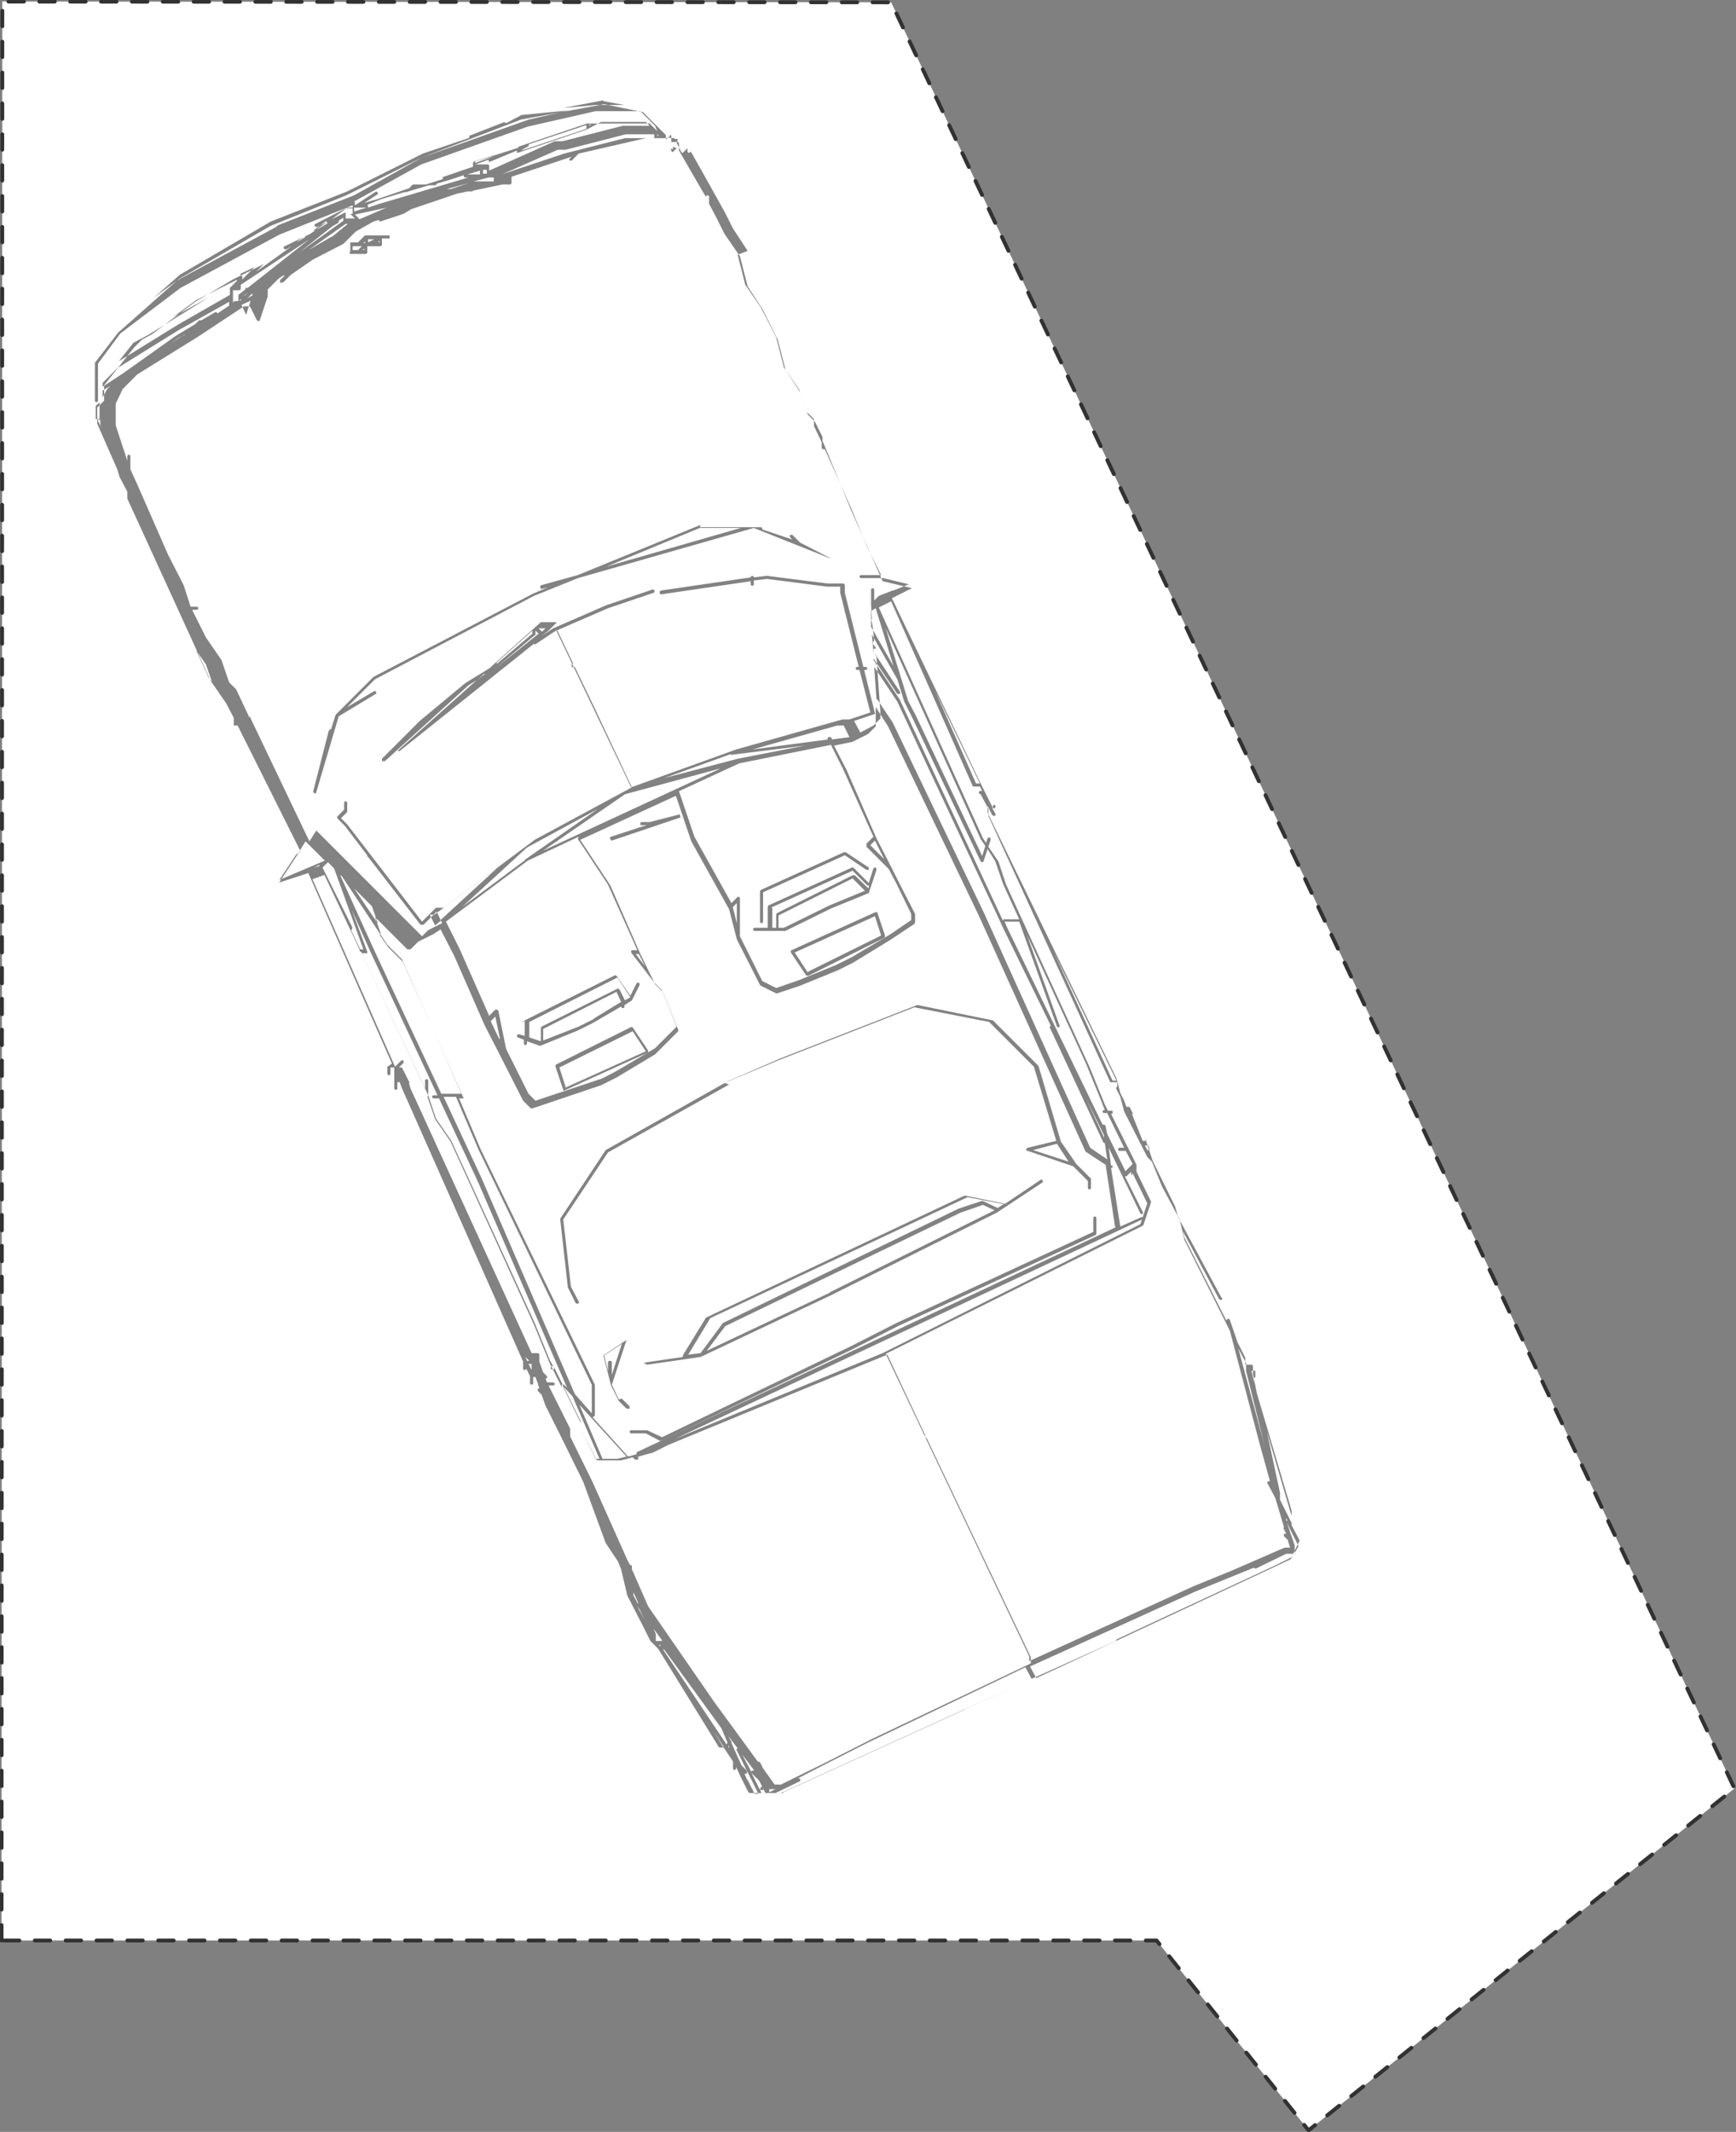 <?xml version="1.0" encoding="UTF-8"?><svg id="P2111" xmlns="http://www.w3.org/2000/svg" viewBox="0 0 225 276.2"><rect x="0" y="0" width="225" height="276.2" fill="#808080" stroke="none"/><defs><style>.cls-1{fill:#fff;stroke:#323232;stroke-dasharray:0 0 2 2;stroke-linecap:round;stroke-linejoin:round;stroke-width:.5px;}.cls-2{fill:#828282;}</style></defs><g id="P2111-2"><polyline class="cls-1" points=".2 251.4 .3 .2 115.5 .3 224.8 231.7 169.6 276 149.9 251.4 .2 251.4"/></g><path class="cls-2" d="m109.6,78.3c0,0,.1,0,.2,0s0,0,0-.1,0-.1,0-.2c0,0-.2,0-.3,0,0,0,0,0,0,.2s0,.1,0,.2c0,0,0,0,.1,0Z"/><path class="cls-2" d="m109.6,79.3s.1,0,.2,0,0,0,0-.2,0-.1,0-.2c0,0-.2,0-.3,0,0,0,0,0,0,.2s0,.1,0,.2.1,0,.2,0Z"/><path class="cls-2" d="m85.8,186.6s0,0,.1,0,0,0,0,0l24.6-11.8,5.9-3,25.6-11.8c0,0,.1-.1.1-.2v-2c0-.1-.1-.2-.2-.2s-.2.1-.2.2v1.8l-25.5,11.8-5.9,3-24.5,11.8-1.9-.9s0,0-.1,0h-2c-.1,0-.2.1-.2.2s.1.2.2.2h1.9l1.9,1Z"/><path class="cls-2" d="m90.8,68s0,0,0,0l-15.9,6.5-4.7,1.3c-.1,0-.2.2-.2.3,0,0,.1.2.2.2s0,0,0,0l.8-.2-1.9.8-20.7,10.8s0,0,0,0h0s0,0,0,0c0,0,0,0,0,0l-4.9,4.9s0,0,0,0c0,0,0,0,0,0l-.6,1.9s0,0,0,0c-.1,0-.2,0-.3.2l-1,3.9-1,3.9c0,.1,0,.2.2.3,0,0,0,0,0,0,0,0,.2,0,.2-.2l2.9-9.8,4.8-2.9c.1,0,.1-.2,0-.3,0-.1-.2-.1-.3,0l-3.4,2,3.6-3.6,20.6-10.8,5.7-2.3,22.8-6.5,9.8,3.9s0,0,0,0c0,0,0,0,.1,0,0,0,0,0,0,0,0,0,0,0,0,0,0,0,0,0,0,0,0,0,0,0,0,0,0,0,0,0,0,0,0,0,0,0,0,0,0,0,0,0,0,0,0,0,0,0,0,0l-3.9-2-1-1c0,0-.2,0-.3,0s0,.2,0,.3l.3.3-3.9-1.3s0,0,0-.1c0-.1-.1-.2-.2-.2h-7.9s0,0,0,0Zm0,.4h5.2l-17.4,5,12.1-5Z"/><path class="cls-2" d="m83.7,176.6c0,.1.1.2.2.2s0,0,0,0l6.9-1s0,0,0,0l16.7-7.9,21.7-10.8,5.9-3.9c.1,0,.1-.2,0-.3,0-.1-.2-.1-.3,0l-4.6,3.1c0,0,0-.1-.2-.1l-4.9-1s0,0-.1,0l-33.5,15.8s0,0,0,0l-3,4.9c0,0,0,.1,0,.2l-4.8.7c-.1,0-.2.1-.2.3Zm23.8-9.1l-15.9,7.5,2.4-3.2,30.5-14.7,2.9-1,1.5.7-21.3,10.6Zm-15.5,3.3l33.4-15.7,4.7.9-.8.5-1.9-.9c0,0-.1,0-.2,0l-3,1-30.5,14.8s0,0,0,0l-2.9,3.9-1.6.2,2.9-4.8Z"/><path class="cls-2" d="m110.7,112.4c0,0-.2,0-.3,0l-10.8,4.9c0,0-.1.1-.1.2v2.7h-1.7c-.1,0-.2.1-.2.2s.1.2.2.2h3.9s0,0,.1,0l5.9-2.9,4.9-2s0,0,0,0c0,0,0,0,0,0,0,0,0,0,0,0,0,0,0,0,0,0l1-3c0-.1,0-.2-.1-.3-.1,0-.2,0-.3.1l-.6,1.9-2-2Zm-10.8,5.2l10.6-4.8,1.9,1.9s.1,0,.2,0v.4c-.1,0-1.8-1.7-1.8-1.7,0,0-.2,0-.3,0l-9.8,4.9c0,0-.1.1-.1.2v1.7h-.5v-2.6Zm7.6-.3l-5.9,2.9h-.7v-1.6l9.6-4.8,1.6,1.6-4.6,1.9Z"/><path class="cls-2" d="m98.6,115.3c0,0-.1.1-.1.2v3.9c0,.1.1.2.2.2s.2-.1.2-.2v-3.8l10.6-4.8,2.8,1.9c.1,0,.2,0,.3,0,0-.1,0-.2,0-.3l-3-2c0,0-.1,0-.2,0l-10.8,4.9Z"/><path class="cls-2" d="m113.6,118.2c0,0-.1,0-.2,0l-10.8,4.9c0,0-.1,0-.1.1s0,.1,0,.2l2,3c0,0,.1,0,.2,0s0,0,.1,0l9.8-4.9c.1,0,.1-.2.1-.3l-1-3c0,0,0-.1-.1-.1Zm-8.9,7.8l-1.7-2.6,10.4-4.7.8,2.5-9.5,4.7Z"/><path class="cls-2" d="m45.3,32.7s0,0,0,0c0,0,0,.1.1.2,0,0,0,0,0,0s0,0,0,0h1s0,0,0,0,0,0,0,0h1c.1,0,.2-.1.2-.2v-.8h1.7c.1,0,.2-.1.2-.2v-.8h.8s0,0,0,0c0,0,.1,0,.2,0,0,0,0,0,0,0h0c0,0,0-.1,0-.2s0-.1,0-.2c0,0,0,0,0,0,0,0,0,0,0,0h-3s0,0,0,0c0,0-.1,0-.2,0,0,0,0,0,0,0,0,0,0,0,0,0l-.9.9h-.9s0,0,0,0c0,0,0,0-.1,0,0,0,0,0,0,.2s0,0,0,0v1s0,0,0,0Zm3.2-1.7s0,0,0,0,0,0,0,0h0l-.8.4v-.4h.8Zm-1.2.5h-.2l.2-.2v.2Zm-.8.4h.4l-.5.5h-.7v-.5h.8Zm.5.5l.2-.2v.2h-.2Zm2-1l.2-.2v.2h-.2Z"/><path class="cls-2" d="m88.1,105.5s0,0,0,0c0,0,0,0,0,0,0,0,0,0,0,0,0,0,0,0,0,0l-3.9,1h-1s0,0,0,0c-.1,0-.2,0-.2.2,0,0,0,0,0,0,0,0,0,.1,0,.2,0,0,0,0,0,0,0,0,0,0,.2,0h.6l-4.6,1.5c-.1,0-.2.2-.1.3,0,0,.1.2.2.2s0,0,0,0l8.9-3s0,0,0,0c0,0,0,0,0,0,0,0,0,0,0,0,0,0,0,0,0,0,0,0,0,0,0,0,0,0,0,0,0,0Z"/><path class="cls-2" d="m68,132.2v2l-.7-.2c-.1,0-.2,0-.3.1,0,.1,0,.2.1.3l.8.3v.5c0,.1.1.2.2.2s.2-.1.2-.2v-.3l1.7.6s0,0,0,0,0,0,0,0l4.9-2,2-1,3.6-2.1h0c0,.2.2.2.3.2.1,0,.2-.2.1-.3h0c0-.1,1-.7,1-.7,0,0,0,0,0,0s0,0,0,0c0,0,0,0,0,0,0,0,0,0,0,0l1-2c0-.1,0-.2-.1-.3-.1,0-.2,0-.3.1l-.8,1.6-1.8-2.6c0,0-.2-.1-.3,0l-11.8,5.9c0,0-.1.1-.1.2Zm9-.2l-2,1-4.6,1.8v-1.5l9.5-4.8.6,1.3-3.6,2.2Zm3-5.4l1.7,2.6-.7.4-.7-1.4c0,0,0,0-.1-.1,0,0-.1,0-.2,0l-9.8,4.9c0,0-.1.1-.1.2v1.7l-1.5-.5v-2l11.5-5.8Z"/><path class="cls-2" d="m81.9,133l-9.8,4.9c-.1,0-.1.2-.1.3l1,3c0,0,0,.1.1.1,0,0,0,0,0,0s0,0,0,0l10.8-4.9c0,0,.1,0,.1-.1s0-.1,0-.2l-2-3c0,0-.2-.1-.3,0Zm-8.6,7.8l-.8-2.5,9.5-4.7,1.7,2.6-10.4,4.7Z"/><path class="cls-2" d="m93.9,140.3l6.9-2.9,17.7-6.9,9.7,1.9,5.8,5.8,2.9,9.6-3.7.9c0,0-.2.1-.2.2,0,.1,0,.2.2.2l5.9,2,1.9,1.9v.9c0,.1.1.2.2.2s.2-.1.2-.2v-1c0,0,0-.1,0-.2l-1.9-1.9-2-2.9-2.9-9.8s0,0,0,0c0,0,0,0,0,0l-5.9-5.9s0,0,0,0c0,0,0,0,0,0l-9.8-2s0,0,0,0c0,0,0,0,0,0l-17.7,6.9s0,0,0,0,0,0,0,0l-6.9,3s0,0,0,0c0,0,0,0,0,0l-15.8,8.9s0,0,0,0c0,0,0,0,0,0l-5.9,8.9s0,0,0,0c0,0,0,0,0,0l1,8.9s0,0,0,0l1,2c0,0,.1.1.2.1s0,0,.1,0c.1,0,.2-.2.1-.3l-1-1.9-1-8.7,5.8-8.7,15.7-8.8Zm43.1,7.9l1.5,2.3-4.6-1.5,3-.8Z"/><path class="cls-2" d="m80.2,181.3l-.9-1.9,1.9-5.8s0,0,0,0c0,0,0,0,0,0,0,0,0,0,0,0,0,0,0,0,0,0,0,0,0,0,0,0,0,0,0,0,0,0,0,0,0,0,0,0,0,0,0,0,0,0,0,0,0,0,0,0,0,0,0,0,0,0l-3,2s0,0,0,0c0,0,0,0,0,0,0,0,0,0,0,0,0,0,0,0,0,0,0,0,0,0,0,0,0,0,0,0,0,0s0,0,0,0c0,0,0,0,0,0l1,3.9s0,0,0,0c0,0,0,0,0,0l1,2s0,0,0,0l1,1s.1,0,.2,0,.1,0,.2,0c0,0,0-.2,0-.3l-1-1Zm-1.2-5c-.1,0-.2.1-.2.2v1.1l-.5-2,2.3-1.5-1.3,4v-1.6c0-.1-.1-.2-.2-.2Z"/><path class="cls-2" d="m98.5,231.7c0,0,0,.1,0,.2,0,0,.1,0,.2,0s.1,0,.2,0,0,0,0-.2,0-.1,0-.2c0,0-.2,0-.3,0,0,0,0,0,0,.2Z"/><path class="cls-2" d="m50.2,138.2v.9c0,.1.1.2.2.2s.2-.1.2-.2v-.8h.5v2.7c0,.1.1.2.2.2s.2-.1.2-.2v-.8h.3l.3.8s0,0,0,0c0,0,0,0,0,0l15.7,35.4v.9c0,.1.1.2.2.2s.2-.1.2-.2h0s.5,1,.5,1v.9c0,.1.1.2.2.2s.2-.1.2-.2v-.8h.3l.3.8.2.7c0,0-.1,0-.2,0,0,0,0,.2,0,.3l.5.5.5,1.4s0,0,0,0c0,0,0,0,0,0l1,2h0l1,2,2.9,5.9,2.9,7.9s0,0,0,0c0,0,0,0,0,0l1.6,2.4.4,1,.8,3.4s0,0,0,0c0,0,0,0,0,0l2,3.9,1,2s0,0,0,0l1,1,7.9,12.8s0,0,0,0c0,0,0,0,0,0,0,0,0,0,.1,0h.5l1.2,1.8v.9c0,.1.1.2.2.2s.2-.1.2-.2v-.2l.6,1.3,1,2c0,0,.1.1.2.1h2s0,0,0,0,0,0,0,0h2s0,0,0,0l32.5-14.8h0s0,0,0,0l2.7-1.2,8.2-3.7c0,0,.1-.1.1-.2l20.6-9.6,2-1s0,0,.1-.1l1-2c0,0,0-.1,0-.2l-1-1.9v-.9s0,0,0,0c0,0,0,0,0,0v-1s0,0,0,0l-4.5-15.2-.5-2.5v-1c0-.1-.1-.2-.2-.2h-.8v-.8s0,0,0-.1l-1-2-1-2.9c0-.1-.2-.2-.3-.1-.1,0-.2.2-.1.3l-5.5-10.9-.2-.8,4.7,8.8c0,0,.1.1.2.1s0,0,.1,0c.1,0,.2-.2,0-.3l-5.6-10.4-.4-1.4-2.9-5.9-1-3s0,0,0,0h0s-1-2-1-2l-1-2s0,0,0,0c0,0,0,0,0,0,0,0,0,0,0,0,0,0,0,0,0,0h-.4l-.3-.8s0,0,0,0c0,0,0,0,0,0l-.5-1-.5-1.9s0,0,0,0c0,0,0,0,0,0l-16.7-34.4v-.9s0,0,0,0c0,0,0,0,0,0l.6,1.2c0,0,.1.1.2.1s0,0,.1,0c.1,0,.2-.2.1-.3l-.4-.7c0,0,.1,0,.2,0s.1,0,.2,0c0,0,0-.1,0-.2s0-.1,0-.2c0,0-.2,0-.3,0,0,0,0,0,0,.2s0,.1,0,.2l-1.6-3.2h0l-11.5-24,2.6-1.3s0,0,0,0c0,0,0,0,0,0,0,0,0,0,0,0,0,0,0,0,0,0,0,0,0,0,0,0,0,0,0,0,0,0,0,0,0,0,0,0s0,0,0,0c0,0,0,0,0,0,0,0,0,0,0,0,0,0,0,0,0,0,0,0,0,0,0,0,0,0,0,0,0,0,0,0,0,0,0,0,0,0,0,0,0,0,0,0,0,0,0,0,0,0,0,0,0,0,0,0,0,0,0,0l-3.8-.9-4-9-3.8-9.2v-.4s0,0,0-.1l-1-2s0,0,0,0c0,0,0,0,0,0l-.9-.9-1-2.9s0,0,0,0l-1.9-2.9-1-3.9-2-4-1.9-2.9-1-3.9s0,0,0,0l-2-2.9-1-2-1-1.9v-.9c0-.1-.1-.2-.2-.2s-.2.1-.2.2h0c0,.1-3.5-6-3.5-6v-.9c0-.1-.1-.2-.2-.2h-.8v-.8c0,0,0-.1,0-.1,0,0,0,0,0,0,0,0,0,0,0,0,0,0,0,0,0,0,0,0,0,0,0,0,0,0,0,0,0,0,0,0-.1,0-.1,0l-.6.6v-.4c0,0,0-.1,0-.2l-1-1s0,0,0,0l-2-2s0,0-.1,0l-4.9-1s0,0,0,0l-10.8,2h0s0,0,0,0h0s-12.8,4.9-12.8,4.9l-9.8,4.9-9.9,4-11.9,6.9-7.8,6.9h0s0,0,0,0l-3,3.9s0,0,0,0c0,0,0,0,0,0h0s0,0,0,0c0,0,0,0,0,0v4.9c0,.1.1.2.2.2s.2-.1.2-.2v-4.8l2.9-3.9,7.8-5.9,12.8-6.9,9.5-3.8v.4h-.8s0,0-.1,0l-3.9,2c-.1,0-.2.2-.1.3s.1.1.2.1,0,0,.1,0l1.4-.7-2.3,1.6-3.3,1.6c-.1,0-.2.2-.1.3s.1.1.2.1,0,0,.1,0l.7-.4-4.6,3.3,1-1s0,0,0,0c0,0,0,0,0,0,0,0,0,0,0,0,0,0,0,0,0,0,0,0,0,0,0,0,0,0,0,0,0,0,0,0,0,0,0,0,0,0,0,0,0,0,0,0,0,0,0,0,0,0,0,0,0,0l-4,2-4.9,2.9h0s0,0,0,0h0s-5.6,4.2-5.6,4.2l-1.3.7s0,0,0,0c0,0,0,0,0,0l-1,1s0,0,0,0c0,0,0,0,0,0l-3.9,4.9s0,0,0,.1v1.9l-.9.9h0s0,0,0,0c0,0,0,0,0,.1,0,0,0,0,0,0h0s0,0,0,0c0,0,0,0,0,0v1h0s0,0,0,0v1s0,0,0,0l2.6,5.9.3,1s0,0,0,0c0,0,0,0,0,0l1,1.9v.9s0,0,0,0l10.8,23.6s0,0,0,0c0,0,0,0,0,0l2,2.9,1,1.9v.9c0,0,0,.1,0,.1,0,0,0,0,0,0h0s0,0,.1,0c0,0,0,0,0,0h0s0,0,0,0h.4l8.1,16.2-2.7,4.1s0,0,0,0c0,0,0,0,0,0,0,0,0,0,0,0,0,0,0,0,0,0s0,0,0,0c0,0,0,0,0,0,0,0,0,0,0,0,0,0,0,0,0,0,0,0,0,0,0,0,0,0,0,0,0,0,0,0,0,0,0,0,0,0,0,0,0,0,0,0,0,0,.1,0h0s0,0,0,0h0s0,0,0,0l3.7-1.2s0,0,0,.1l10.8,24.6Zm1.4,1.7v-.4.4c.1,0,0,0,0,0Zm16.7,36.4l-.2-.5.5.5h-.3Zm.6.4v.8l-.4-.8h.4Zm.5,1.5v-.2h0c0,0,0,.2,0,.2h-.1Zm9.8,21.8h0c0-.1.1.2.1.2v-.2Zm3.5,7.8s0,0,0,0c0,0,0,0,0,0,0,0,0,0,0,0,0,0,0,0,0,0,0,0,0,0,0,0l-.6-1.1v-.4l.6,1.3Zm12.2,19.2v-.2c-.1,0-.1,0,0,0v.2Zm-.3-.6h-.2c0-.1.1-.3.1-.3v.3Zm-.5-.5l-8.1-12.1v-.2l7.5,10.3.8,1.9-.2.2Zm-8.5-12.6l-.2-.2h.2v.2Zm.2-.7h-.8v-.8s0,0,0-.1l-.3-.7h0l1.1,1.5s0,0,0,0Zm-2.3-2.8l-.9-1.7.3.4.6,1.3Zm10.2,16.5l-1.2-2,1.3,2h0Zm3.1,4.2l-.3-.7c0,0,.2,0,.3,0,0,0,0-.1,0-.2s0-.1,0-.2l-.7-.7-1.3-2.9c0,0,0-.2,0-.3,0,0,0,0-.1,0l-.3-.6,1.2,1.6s0,0,0,0c-.1,0-.2.2-.1.3l2.8,5.6h-.5l-.9-1.8Zm3.7,1.3s0,0,0,0l-.8.4v-.4h.8Zm-2.8-2.4s0,0-.1,0c0,0-.1,0-.2,0h0s0,0,0,0c0,0,0,0,0,0,0,0,0,0,0,.1s0,0,0,.1l-1.2-2.3,1.5,2Zm1,2.9l-1.3-2.6s0,0,0,0c0,0,0,0,0,0l1,1,.8,1.6h-.5Zm2.8,0h-1l3.1-1.5c.1,0,.2-.2.1-.3,0-.1-.2-.1-.3-.1l3.1-1.6,5.9-3h0l20.5-9.8.8,1.5-8.6,3.9c0,0,0,0-.1.1l-23.5,10.7Zm-26.3-48.1l-2.3-4.7,1.3,1.4,3.5,8.1h-.5l-1.9-3.8v-.9s0,0,0-.1Zm-19.7-42.3v-1.9c0-.1-.1-.2-.2-.2s-.2.1-.2.2v1l-8.2-17.5h.5c0,0,.1,0,.2,0,0,0,0-.1,0-.2l-2-5.4,2.5,5.6,8.6,18.4h-.5c-.1,0-.2.1-.2.2s.1.2.2.2h.7l5,10.7,11.6,26.8-.4-.4c0,0-.2-.1-.3,0,0,0,0,.2,0,.3l-1.6-3.2-2-4.9-10.8-23.7-2-2.9-1-2.9Zm-7.3-24.5l.8,2.3-3.1-4.6,2.3,2.3Zm-3.9-3.9l5.9,8.9,1.9,1.9,7.7,17.4h-2.6l-8.7-18.6-4.4-9.7h0Zm32.4,69.6l-2.2-2.5-12.1-28-4.9-10.5h1.6l2.9,6.8,14.7,30.5v3.7Zm-35.3-70.9l-.7.2.8-.4h-.1Zm4.3,8l-1-2h0s-2.9-5.8-2.9-5.8l.7-.7.8.8,3.8,10.5h-.4l-1.2-2.5s0,0,0,0c.1,0,.2-.2.1-.3Zm32.4,68.8l-3-7,6.1,6.7-1.2.3h-1.8Zm-1.1-5.5c0,0,.1,0,.1-.2v-3.9s0,0,0,0l-14.8-30.5-2.8-6.6h.6s0,0,0,0c0,0,0,0,0,0,0,0,0,0,0,0,0,0,0,0,0,0,0,0,0,0,0,0s0,0,0,0c0,0,0,0,0,0l-7.9-17.7s0,0,0,0l-1.9-1.9-1.1-1.6c.1,0,.2-.2.1-.3l-.7-2,4.2,4.2s0,0,0,0c0,0,.1,0,.2,0s.1,0,.2,0c0,0,0,0,0,0l1-1,2-1,.9-.6,1.8,3.5,3.9,8.9s0,0,0,0c0,0,0,0,0,0l2,3.9,3,5.9s0,0,0,0l1,1s.1,0,.2,0,0,0,0,0l8.9-3,2-1,5-3,3-3c0,0,0-.2,0-.2l-2-4.9s0,0,0,0l-1-1-1.9-3.9-3.9-8.9s0,0,0,0,0,0,0,0l-3.9-5.9,12.4-5.7s0,0,0,0l2,5.9,4.9,8.8,1,3.9s0,0,0,0c0,0,0,0,0,0l3,5.9s0,0,.1.1l2,1s0,0,.1,0,0,0,0,0l3-1,4.9-2,2-1,4.9-3,3-2c0,0,.1-.1.1-.2v-1s0,0,0-.1l-2-3.9-1-2-2-3.9-3.9-8.9s0,0,0,0c0,0,0,0,0,0l-1.6-3.1,2.4-.5s0,0,0,0c0,0,0,0,0,0l2-1s0,0,0,0l1-1s0,0,0,0c0,0,0,0,0,0,0,0,0,0,0-.1s0,0,0,0c0,0,0,0,0,0v-1s0-1.4,0-1.4l1.6,2.5,11.8,24.6,13.8,30.5s0,0,0,0l2.6,1.7,1.2,7.9c0,0,0,.1.1.2l-62,29.1c-.1,0-.1.2-.1.3l-1.1.3-4.6-5.1Zm-20.8-65s0,0,.1,0l8.2-6.1-7.3,6.7s0,0,0,0c0,0-.1.1-.1.2l-.7.6-.7-1.4h.6Zm38.5-20.7l9.6-1.2-8.7,1.7-9.5,2.5,8.6-3.1Zm14.6-3.9l.8,1.6-2.3.3v-.2c-.2-.1-.3-.2-.4-.1-.1,0-.2.2-.1.3h0c0,0-9.8,1.3-9.8,1.3l11-3.1h.8Zm0,5.8l3.9,8.7-.9.9s0,0,0,.2,0,.1,0,.2l2.9,2.9,1,1.9,1.9,3.9v.8l-2.8,1.9-4.9,2.9-2,1-4.9,2-2.9,1-1.8-.9-2.9-5.8v-4.9c0,0,0-.2-.1-.2,0,0-.2,0-.2,0l-.8.8-4.8-8.6-2-5.9s0,0,0,0l7.8-3.6,11.9-2.4,1.6,3.2Zm4.1,9.2l1.2,2.4-1.8-1.8.6-.6Zm-18.4,8.6l.5-.5v2.6l-.5-2Zm-1.7-17.9l-22.9,10.6,10.6-7.3,12.2-3.3Zm-18.4,9.1l3.9,5.9,3.8,8.5h-.6c0,0-.2,0-.2.1s0,.2,0,.2l3,3.9s0,0,0,0c0,0,0,0,0,0l1,1,1.9,4.7-2.8,2.8-4.9,2.9-1.9,1-8.7,2.9-.9-.9-2.9-5.8-1-4.9c0,0,0-.1-.2-.2,0,0-.2,0-.2,0l-.8.8-3.8-8.6-1.8-3.6,10.6-7.9,6.6-3.1s0,0,0,0Zm7.9,14.9l.8,1.6-1.2-1.6h.4Zm-18.1,11l-1.1-2.3.6-.6.6,2.9Zm3.4-23.2s0,0,0,0c0,0,0,0,0,0l-8.2,6.1,8.4-7.7,9.2-5-9.5,6.6Zm58.4-9.9l-5.3-12,5.8,12h-.5Zm-13.7-22.3l.7-.4,2.3,7.5-2.9-5.1v-2Zm2,2.2l12.3,27.3.6.9-.4,1.3-8.6-18.2-1-1.9-2.9-9.4Zm1.9,8.3l-3.5-5.3-.2-2.2,3.3,5.8s0,0,0,0l.9,2.9,1,2,8.9,18.7c0,0,.1.1.2.1h0c0,0,.2,0,.2-.2l.5-1.5,1,1.6,1,2.9,2.1,4.6h-1.9c-.1,0-.2,0-.2.2l-13.4-28.7-3.4-5.1v-.2s3.1,4.6,3.1,4.6c0,0,.1,0,.2,0s0,0,.1,0c.1,0,.1-.2,0-.3Zm26.2,53.4s0,0,0,0c0,0,0,0,0,0l.3.7h-.1c-.1,0-.2.1-.2.2s.1.2.2.2h.4l2.2,4.5h-.6c-.1,0-.2.1-.2.2s.1.2.2.2h.8l.9,1.7-.9.9s0,0,0,.1l-2.4-4.9-.2-1c0-.1-.1-.2-.3-.2,0,0,0,0-.1,0l-12.4-25.6-.3-.7s0,0,.1,0h1.8l4.9,13.6c0,0,.1.1.2.1s0,0,0,0c.1,0,.2-.2.1-.3l-4.2-11.7,7.7,16.8,2,4.9Zm3.9,8.9l1.9,3.9-.6,1.8c0,0-.2,0-.2,0l-2.7,1.2s0,0,0,0l-1.2-7.6c0,0,.1,0,.2,0,0-.1,0-.2,0-.3h-.2c0-.1-.3-2.3-.3-2.3l4.1,8.5c0,0,.1.1.2.1s0,0,0,0c.1,0,.2-.2.1-.3l-2.3-4.6s0,0,0,0c0,0,.1,0,.2,0l.6-.6v.4s0,0,0,.1Zm-3.7-4.6l-2.4-5.2,2.4,4.9v.3Zm-26.8-56.5l13.8,29.5,6.1,12.5s0,0,0,0c-.1,0-.2.2-.1.3l6.9,14.8c0,0,.1.1.2.1s0,0,0,0c0,0,0,0,0,0l.3,2.1-2.2-1.5-13.8-30.5-11.8-24.6-2-3s0,0-.1,0l-.3-4.2,3,4.5Zm31.7,67.1l-.2.6-33.4,16.7-26.9,11.1,60.5-28.4Zm19.5,43.9l-1.9.9-28.9,13.5-2.4,1.1-.8-1.5,21.4-9.7,4.9-2,2.7-1.1s0,0,0,0c0,0,.1.1.2.1s0,0,.1,0l3.9-1.9h.9s0,0,0,0c0,0,0,0,0,0,0,0,0,0,0,0,0,0,0,0,0,0l-.3.7Zm-2.8-12.4l.3,1.2-.3-1.2s0,0,0,0Zm2,7.5v-.5c-.1,0,.2.6.2.6,0,0,0-.1-.2-.1Zm1.1,4.3s0,0,0-.1v-1s0,0,0,0c0,0,0,0,0,0h0s0,0,0,0c0,0,0,0,0,0l-1-2.9,1.5,3-.6,1.1Zm-.4-4l-1.5-3v-.9s0,0,0,0,0,0,0,0c0,0,0,0,0,0,0,0,0,0,0,0l-1.7-7.9,3.2,10.9v1Zm-4.9-18.7h0s.1.8.1.8c0,0,0,0,0,0,0,0,0,0,0,0,0,0,0,0,0,0,0,0,0,0,0,0l.2.8-.6-2.6h.5v.8s0,0,0,0Zm-1-1s0,0,0,0c0,0,0,0,0,0,0,0,0,0,0,0l2.6,10.5-.2-.8-3.4-12.6,1,1.9v.9Zm-12.7-29.3l.2.6s0,0-.1,0c-.1,0-.2.2-.1.3l-.4-.8h.5Zm-1.9-3.9l.9,1.8.8,1.6h-.5l-1.4-3.5h.1Zm-2.7-4.4l-7.7-16.8,8.2,16.8h-.5Zm-17.1-37.1l1,1.9v.9s0,0,0,0c0,0,0,0,0,0l15.8,34.5s0,0,0,0c0,0,0,0,0,0,0,0,0,0,.1,0h.8v.6c.1,0,0,0,0,0-.1,0-.2.2-.1.3l.5,1,.5,1.9s0,0,0,0c0,0,0,0,0,0l3,5.9s0,0,0,0l.6.6,1.3,3.2s0,0,0,0c0,0,0,0,0,0l2.3,4.3.6,2.6,5.9,11.8,3.9,14.8,1.3,4.7c0,0-.2,0-.2,0-.1,0-.2.2-.1.3l1,1.9,1.1,3.7c0,0-.1.2,0,.3l.3.6h0c0,0-.2,0-.3,0,0,0,0,.2,0,.3l.5.5.3,1h-.7s0,0,0,0c0,0,0,0,0,0,0,0,0,0,0,0l-6.9,3-4.9,2-21.3,9.7v-.6s0,0,0,0l-18.6-39.2,33.3-16.6s0,0,0,0c0,0,0,0,.1-.1h0s1-3,1-3c0,0,0,0,0,0,0,0,0,0,0,0l-1.9-3.9v-.9s0,0,0,0c0,0,0,0,0,0l-3.3-6.6h.1s0,0,0,0c0,0,0,0,.1,0,0,0,0,0,0-.2s0-.1,0-.2c0,0,0,0-.2,0h-.4l-.4-.8-2-4.9-10.8-23.6-1-3s0,0,0,0c0,0,0,0,0,0l-1.3-1.9.3-.9c0-.1,0-.2-.1-.3-.1,0-.2,0-.3.1l-.2.6-.4-.6-13.5-29.9,1.6-.8,10.6,24s0,0,0,0c0,0,0,0,0,0,0,0,0,0,.1,0h.8l.3.6c0,0-.2-.1-.3,0-.1,0-.2.2-.1.3Zm-31.5-69.9l1,3.9s0,0,0,0l2,2.9,2,3.9,1,3.9s0,0,0,0l2,2.9,1,2.9s0,0,0,0c0,0,0,0,0,0,0,0,0,0,0,0l.9.9v.9s0,0,0,0c0,0,0,0,0,0,0,0,0,0,0,0,0,0,0,0,0,0l1,2.1v.7c0,.1.1.2.2.2s.1,0,.2,0l3.4,7.6,2.1,5.1,1.8,3.6h-2.6c-.1,0-.2.1-.2.2s.1.2.2.2h2.9s3.3.8,3.3.8l-2,.8s0,0,0,0c0,0,0,0,0,0,0,0,0,0,0,0,0,0,0,0-.1,0,0,0,0,0,0,0s0,0,0,0c0,0,0,0,0,0,0,0,0,0,0,0,0,0,0,0,0,0,0,0,0,0,0,0l-1.8.7s0,0,0,0c0,0,0,0,0,0l-.6.6v-1.4c0-.1-.1-.2-.2-.2s-.2.1-.2.2v2s0,0,0,0,0,0,0,0h0s.1,1.8.1,1.8c0,0,0,0,0,0-.1,0-.1.2,0,.3v.2c.1,0,.3,2.4.3,2.4,0,0-.2,0-.2,0-.1,0-.1.2,0,.3l.4.5v.2s0,0,0,0c0-.1-.2-.1-.3,0-.1,0-.1.2,0,.3l.4.7.5,7.1v.9l-.9.9-1.7.9-.8-1.5,2.7-.9s0,0,0,0c0,0,0,0,0,0,0,0,0,0,0,0,0,0,0,0,0,0,0,0,0,0,0-.1l-1.4-5.6h.2c.1,0,.2-.1.2-.2s-.1-.2-.2-.2h-.3l-2.4-9.6v-1c0-.1-.1-.2-.2-.2h-2s0,0,0,0l-7.9-1s0,0,0,0c0,0,0,0,0,0,0,0,0,0,0,0l-1.7.2h0c0-.1-.1-.2-.2-.2s-.2.1-.2.2h0c0,0-11.6,1.7-11.6,1.7-.1,0-.2.1-.2.3,0,.1.1.2.2.2s0,0,0,0l11.6-1.7v.4c0,.1.1.2.2.2s.2-.1.2-.2v-.5l1.7-.2,7.8,1s0,0,0,0h1.7v.8s0,0,0,0,0,0,0,0l2.4,9.6h-.2c-.1,0-.2.1-.2.2s.1.2.2.2h.3l1.4,5.5-2.7.9h-.9s0,0,0,0l-13.8,3.9s0,0,0,0c0,0,0,0,0,0l-13.6,4.9-9.7-20.3,6.7-2.9,5.9-2c.1,0,.2-.2.1-.3,0-.1-.2-.2-.3-.1l-5.9,2-6.9,3s0,0,0,0c0,0,0,0,0,0h0s0,0,0,0h0s-1.5,1-1.5,1l.9-.7s0,0,0,0c0,0,0,0,0,0l1-1s0,0,0,0h0s0,0,0,0c0,0,0,0,0-.1s0,0,0,0c0,0,0,0,0,0,0,0,0,0,0,0,0,0,0,0,0,0h-2s0,0,0,0c0,0,0,0,0,0,0,0,0,0,0,0,0,0,0,0,0,0l-6.7,6-3.1,1.9s0,0,0,0c0,0,0,0,0,0l-5.9,4.9-3.9,3.9s0,0,0,0c0,0,0,0,0,0l-1,1c0,0,0,.2,0,.3,0,0,.1,0,.2,0s.1,0,.2,0l10.8-9.8,1.1-.7-10.3,9.2s0,0,0,0c0,0,0,0,0,0,0,0,0,0,0,0,0,0,0,0,0,0,0,0,0,0,0,0,0,0,0,0,0,0,0,0,0,0,0,0,0,0,0,0,0,0,0,0,0,0,0,0,0,0,0,0,0,0,0,0,0,0,0,0,0,0,0,0,0,0,0,0,0,0,0,0,0,0,0,0,0,0,0,0,.1,0,.2,0s0,0,0,0c0,0,0,0,.1,0l17.4-13.9s0,0,0,0c0,.1.2.1.3,0l2.7-1.8,2.1,4.4c0,0-.1,0-.2,0,0,0,0,.1,0,.2s0,.1,0,.2.1,0,.2,0,.1,0,.2,0c0,0,0,0,0,0l2.6,5.4,4.8,10.2-12.6,6.8-11.8,8.8h-.9s0,0,0,0c0,0,0,0-.1,0,0,0,0,0,0,0l-1.8,1.8-9.7-12.6-.8-.8.8-.8s0,0,0-.2v-1c0-.1-.1-.2-.2-.2s-.2.1-.2.2v.9l-.9.9s0,0,0,0c0,0,0,0,0,0,0,0,0,0,0,0,0,0,0,0,0,.1s0,0,0,.1c0,0,0,0,0,0h0s0,0,0,0l1,1,2.9,3.8s0,0,0,0c0,0,0,.1,0,.2,0,0,0,0,.1,0l6.8,8.8c0,0,0,0,.2,0h0c0,0,.1,0,.2,0l1.7-1.7.7,1.5-1.8.9s0,0,0,0l-.8.8-9.7-9.7s0,0,0,0l-.8-.8-.2-.2h0s0,0,0,0l-3-3s0,0,0,0c0,0,0,0,0,0,0,0,0,0,0,0,0,0,0,0,0,0,0,0,0,0,0,0,0,0,0,0,0,0,0,0,0,0,0,0,0,0,0,0,0,0l-.9,1.4-7.6-15.9s0,0,0,0c0-.1,0-.2-.2-.2l-.8-1.7h0s0,0,0,0c0,0,0,0,0,0,0,0,0,0,0,0l-.9-1.9s0,0,0,0c0,0,0,0,0,0h0s0,0,0,0h0s0,0,0,0l-.9-.9-1-2.9s0,0,0,0l-2-2.9-1.8-3.6h.6c.1,0,.2-.1.2-.2s-.1-.2-.2-.2h-.8l-.9-2.8-2-3.9-3.9-8.9-1-2.2v-1.7c0-.1-.1-.2-.2-.2s-.2.1-.2.2v.6l-1.5-4.6v-1.9s0,0,0,0,0,0,0,0v-.9l.9-1.9,1.9-1.9h0s7.9-4.9,7.9-4.9l5.9-3.9h.8l.9,1.8c0,0,.1.1.2.1h0c0,0,.2,0,.2-.2l1-3s0,0,0,0v-.9l1.4-1.4.6-.4h.2l-.6.6c0,0,0,.2,0,.3s.1,0,.2,0,.1,0,.2,0l1-1,2.9-2,3.9-2s0,0,0,0l1.6-1.6,2.3-1.3.7-.2s0,0,0,0c0,0,.1.2.2.2s0,0,0,0l3-1s0,0,0,0l1-.6,5.9-2,1.4-.3h.5c0,0,.2,0,.2-.1l3.8-.8h1c.1,0,.2-.1.2-.2v-.8l7.8-2.6-.3.3h0s0,0,0,0h0s0,0,0,.1c0,0,0,0,0,0s0,0,0,0c0,0,0,0,0,0,0,0,0,0,0,.1,0,0,0,0,0,0,0,0,0,0,0,0,0,0,0,0,0,0,0,0,0,0,.1,0s0,0,0,0c0,0,.1,0,.2,0l.9-.9,8.7-2h2.9s0,0,0,0,0,0,0,0h.8l.9,1.8c0,0,0,0,.1.1,0,0,0,0,0,0,0,0,0,0,0,0,0,0,0,0,.1,0,0,0,0,0,0,0,0,0,0,0,0,0l.6-.6v.4c0,.1.1.2.2.2s.2-.1.2-.2h0c0-.1,4.5,8,4.5,8h0l1,2,1.9,2.9Zm-32.9,54.3h.2c0-.1-1,.8-1,.8l.8-.8Zm1.7-1.4s0,0-.1,0l4.7-4.2v.4l-4.6,3.9Zm5-3.6c0,0,0-.1,0-.2v-.4l.4.4-5.5,4.4,5-4.2Zm.8-.5l-.4-.4h.9l-.4.4Zm-43.1,6.1l-1.7-3.7,1.3,1.9.8,2.3-.4-.6Zm-14.7-34.4v-.9l.5-.5v2.2h-.5v-.8Zm33.5-27.4l8.7-4.8,13.8-4.9,8.8-2h5.8l1.9,1.9.3.7h0s-1-1-1-1c0,0,0,0-.2,0h-5.9s0,0,0,0h-2s0,0,0,0c0,0,0,0,0,0l-8.9,3s0,0,0,0c0,0,0,0,0,0,0,0,0,0,0,.1h0c0,.1-5.7,1.8-5.7,1.8,0,0-.2.1-.2.2v.5l-3.8,1.3c-.1,0-.2.2-.1.3,0,0,0,0,0,0l-2.2.7h-1.5c0,0-.1,0-.2,0l-.5.5-4.4,1.5c0,0,0,0-.1,0l-1.3.4,1.7-1.1c.1,0,.1-.2,0-.3,0-.1-.2-.1-.3,0l-2.6,1.7v-.4Zm40.9-8.2h-.2l.2-.2v.2Zm.3,1.8l-.2-.4h0c0,0,.2,0,.3,0s0-.2,0-.3h0s.5.2.5.2l-.5.5Zm-22.3,3l7.5-3.3h1s7.8-2,7.8-2h3.7v.5h-3.8s-7.9,2-7.9,2c0,0,0,0,0,0l-8.4,2.8ZM13.3,51.5s0,0,0,0,0,0,0,0v-.9l1-.6-.4.4s0,0,0,0l-.6,1.1h0Zm10.5-8.1l-1.7,1.1,1-.7.9-.5-.2.2Zm4.3-2.9s0,0,0,0c0-.1-.2-.1-.3,0l-1.7,1c0,0-.2,0-.3,0l-.5.5-2.5,1.5-6.9,4.9-2.6,1.7v-.5l1.9-1.9,7.9-4.9,6.6-3.7v.5l-1.5,1Zm14.4-11.6s0,0,0,0l-1,.6-.8.4s0,0,0-.1l1.6-1.2c0,0,0,.1,0,.2Zm.4,1.8l-2.9,1.7,4.8-3.4h.3l-2.1,1.7Zm-11.8,8.1h.2l-.2.2v-.2Zm12.7-9.9c.1,0,.1-.2.1-.3l.6-.4v.4l-5.7,4.1,4.3-3.4.7-.4Zm-12,9.4h-.2l.6-.4h0c0,0-.5.4-.5.4Zm7.8-7.6s0,0,0,0l-1,.6h-.1c0,0,1-.7,1-.7,0,0,0,0,0,0Zm-9.4,8.5v-.8s0,0,0,0,0,0,0,0v-.8h.8s0,0,0,0,0,0,0,0c0,0,0,0,0,0,0,0,.2,0,.2-.2,0,0,0,0,0,0h0s0,0,0,0v-.5l8.9-5.9-8,6.3c0,0-.2,0-.3,0,0,0,0,0,0,.2s0,0,0,0l-.9.7s0,0,0,0c0,0,0,0,0,0,0,0,0,0,0,0,0,0,0,0,0,0,0,0,0,0,0,0,0,0,0,0,0,0v.8h-.5Zm1.9-.6l.6-.6v.3l-.6.3Zm.4.3l-.6,1.9-.6-1.3,1.3-.6Zm3.5-3.8l.3-.2-.6.4h0l.3-.2Zm6.6-3.7h0c0,0,0,0,0,0h0Zm20.8-10.4l3.6-1.5v.3s0,0,0,0c0,0,0,0,0,0,0,0,0,0,0,0,0,0,0,0,.1,0s0,0,0,0l8.9-3s0,0,0,0c0,0,0,0,0,0,0,0,0,0,0,0l1.9-1h5.8l.5.5h-3.5s-7.8,2-7.8,2h-1s0,0,0,0c0,0,0,0,0,0l-8.5,3.8v-.6c0-.1-.1-.2-.2-.2h-1.6l1.7-.6Zm-1.8.1v-.2l2.5-.7-.8.3-1.7.6Zm6.8-2.1c.1,0,.2-.2.1-.3,0,0,0,0,0,0l7.5-2.5v.5l-8.4,2.8h0c0-.1.8-.5.8-.5Zm8-2.7v-.2h.2l-.2.2Zm-30.5,10.6h.8s0,0,0,0,0,0,0,0h.8l-1.6.5v-.5Zm16.3-4.8v.5h-1.6l1.6-.5Zm-14.5,4.4l1.7-.7,3-.9s0,0,0,0c0,0,.1,0,.2,0h0s3-.9,3-.9h.8c.1,0,.2-.1.2-.2s0,0,0,0l2-.6,1.5-.5s0,0,0,.1c0,.1.1.2.2.2h.4l-11.5,3.4-1.5.5s0,0,0-.1c0,0,0-.2-.1-.2Zm15.4-4h-.5v-.5h.5v.5Zm-5.2,2l2.9-.8-2.4.8h-.5Zm-7.8,2.4l-3.5,1.5-.6-.6,4.1-.9Zm-4.4,2h0-.1c0,0,0,0,0,0Zm15.7-5.4l1.9-.5h.7v.5h-2.7Zm23.8-6.1l.2.2h-.2v-.2Zm-39.8,10.3s0,0,0,0c0,0,0,0,0,0,0,0,0,0,0,0,0,0,0,0,0,0,0,0,0,0,0,0h0s0,0,0,0c0,0,0,0,0,0h0s.6.6.6.6h-1.2v-.8s0,0,0,0c0,0,0,0,0,0,0,0,0,0,0,0,0,0,0,0,0,0,0,0,0,0,0,0,0,0,0,0,0,0s0,0,0,0c0,0,0,0,0,0,0,0,0,0,0,0,0,0,0,0,0,0,0,0,0,0,0,0l-1.8.9,2-1.5h.7v.8Zm-14.3,7.8s0,0,0,0c0,0,0,0,0,0,0,0,0,0,0,0,0,0,0,0,0,0,0,0,0,0,0,0,0,0,0,0,0,0,0,0,0,0,0,0l1.9-.9-1.6,1.6v-.4s0,0,0,0Zm-.4.4v.5l-.9.9s0,0,0,0h0s0,0,0,0c0,0,0,0,0,0h0s0,0,0,0c0,0,0,0,0,0,0,0,0,0,0,0h0s0,0,0,0h0v.9l-6.8,3.9-7.6,4.7,1.9-2.4,1.9-1s0,0,0,0h0s0,0,0,0h0s0,0,0,0,0,0,0,0h0s0,0,0,0l7.9-4.9h0s0,0,0,0c0,0,0,0,0,0,0,0,0,0,0,0,0,0,0,0,0,0,0,0,0,0,0,0,0,0,0,0,0,0h0s0,0,0,0h0s0,0,0,0h0s0,0,0,0c0,0,0,0,0,0h0s0,0,0,0h0s0,0,0,0c0,0,0,0,0,0,0,0,0,0,0,0,0,0,0,0,0,0,0,0,0,0,0,0s0,0,0,0c0,0,0,0,0,0h0s0,0,0,0h0s0,0,0,0h0s0,0,0,0h0s0,0,0,0h0s0,0,0,0c0,0,0,0,0,0,0,0,0,0,0,0,0,0,0,0,0,0,0,0,0,0,0,0h0s0,0,0,0l-4.7,2.6,3-2.2,5.6-2.8Zm57.1-17.9v.4l-.8-.4h.8Zm-9.6-4.9l2.7.5h-3.7s-4.3.4-4.3.4l5.3-1Zm-42.4,16.3l-12.8,6.9-3.1,2.3,3.4-3,11.8-6.9,9.9-3.9,9.8-4.9,5.9-2c.1,0,.2-.2.1-.3,0,0,0,0,0,0l4.6-1.8s0,0,0,0c0,.1.2.2.3.1l1.9-1,6.1-.6-5.2,1.2-13.8,4.9-8.8,4.9-9.9,3.9Zm-23.2,25h.4v.7s0,0,0,0c0,0,0,0,0,0,0,0,0,0,0,0l.2.5-.6-1.3Zm26.1,56.1s0,0,0,0c0,0,0,0,0,0,0,0,0,0,.1,0s0,0,0,0c0,0,0,0,0,0,0,0,0,0,0,0,0,0,0,0,0,0,0,0,0,0,0,0,0,0,0,0,0,0,0,0,0,0,0,0v-.2c0,0,.8-1.3.8-1.3l2.5,2.5-5.9,2.5,2.2-3.3Zm3,2.1l4.9,10.4s0,0,0,.1c0,.1,0,.2.2.2l8.7,18.6,1,3s0,0,0,0l2,2.9,10.8,23.6,2,4.9.4.7c0,0-.2,0-.3,0,0,0,0,.1,0,.2s0,.1,0,.2c0,0,.1,0,.2,0s.1,0,.2,0c0,0,0,0,0-.2s0-.1,0-.1l3.5,7.1v.9s0,0,0,.1l2,3.9c0,0,.1.1.2.1h1s0,0,0,0,0,0,0,0h2s1.5-.4,1.5-.4l.3.3s.1,0,.2,0,.1,0,.2,0c0,0,.1-.2,0-.3h-.1c0-.1,2-.6,2-.6l2-1,28.4-11.7,4,8.5.9,1.9s0,0,0,0c0,0,0,.1,0,.2s0,.1,0,.2.1,0,.2,0,0,0,0,0l13.5,28.4v.8l-20.6,9.8s0,0,0,0c0,0,0,0,0,0l-5.9,3-5.9,2.9h-.8l-1.5-2.1-.4-.8c0,0-.2-.1-.3-.1l-5.7-7.8-8.5-12.3-2.1-4.8v-.5c-.1,0-.2,0-.2,0l-.3-.5-4.6-10.3-2.9-5.9v-.9s0,0,0-.1l-1-2h0s-1.8-3.6-1.8-3.6h.6c.1,0,.2-.1.2-.2s-.1-.2-.2-.2h-.8l-.2-.5h0c0,0,.2,0,.2-.1,0,0,0-.2,0-.2l-.5-.5-.5-1.4v-.9c0-.1-.1-.2-.2-.2h-.8l-15.7-34.3-.2-.7h0s0,0,.1,0c0,0,0,0,0,0,0,0,0,0,0,0,0,0,0,0,0,0,0,0,0,0,0,0,0,0,0,0,0,0,0,0,0,0,0,0l-1-2s0,0,0,0c0,0,0,0,0,0,0,0,0,0,0,0,0,0,0,0,0,0,0,0,0,0,0,0h-.4l.6-.6c0,0,0-.2,0-.3s-.2,0-.3,0l-.8.8-10.7-24.3s0,0,0,0l1.7-.6Z"/></svg>